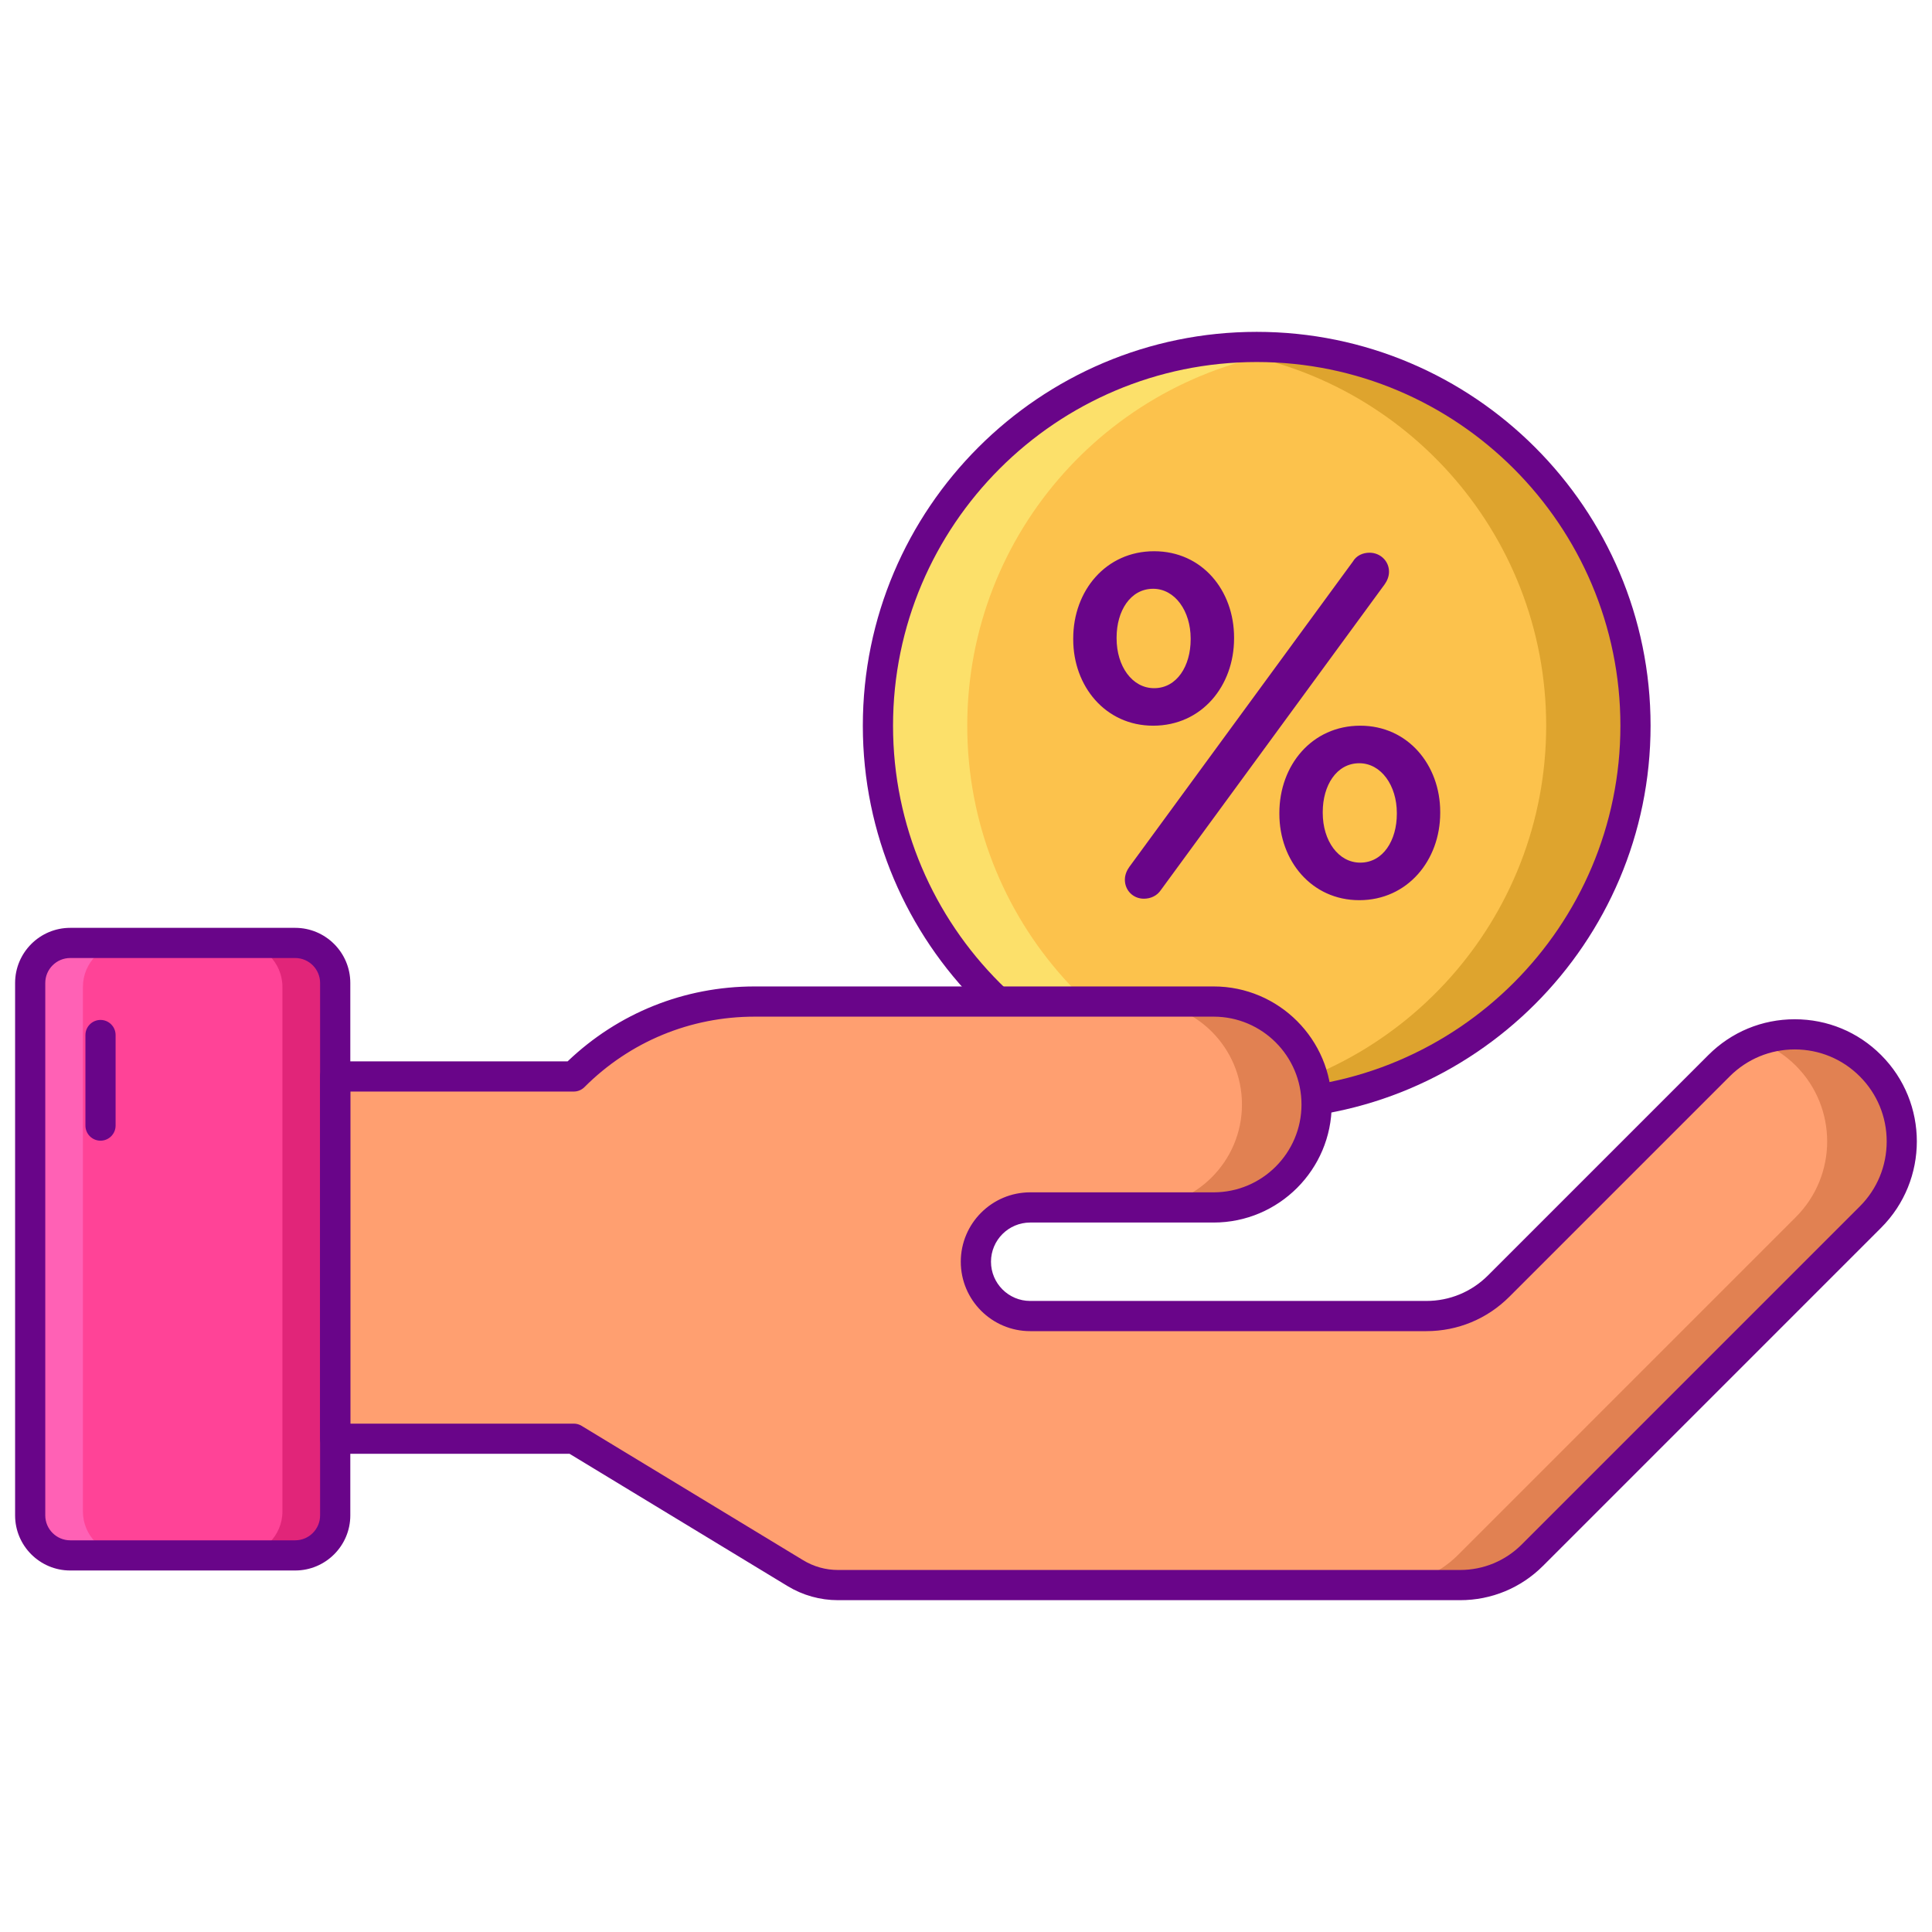 <svg width="60" height="60" viewBox="0 0 60 60" fill="none" xmlns="http://www.w3.org/2000/svg">
<path d="M39.028 34.301C45.525 34.301 50.792 29.034 50.792 22.537C50.792 16.041 45.525 10.774 39.028 10.774C32.532 10.774 27.265 16.041 27.265 22.537C27.265 29.034 32.532 34.301 39.028 34.301Z" fill="#FCC24C"/>
<path d="M39.028 10.774C38.559 10.774 38.096 10.805 37.641 10.858C43.484 11.545 48.018 16.51 48.018 22.537C48.018 28.565 43.484 33.53 37.641 34.217C38.096 34.27 38.559 34.301 39.028 34.301C45.525 34.301 50.792 29.034 50.792 22.537C50.792 16.041 45.525 10.774 39.028 10.774V10.774Z" fill="#DEA42E"/>
<path d="M39.028 34.301C39.498 34.301 39.96 34.27 40.415 34.217C34.573 33.53 30.039 28.565 30.039 22.537C30.039 16.51 34.573 11.545 40.415 10.858C39.96 10.805 39.498 10.774 39.028 10.774C32.532 10.774 27.265 16.041 27.265 22.537C27.265 29.034 32.532 34.301 39.028 34.301Z" fill="#FCE06A"/>
<path d="M39.028 34.77C32.284 34.77 26.796 29.282 26.796 22.538C26.796 15.793 32.284 10.306 39.028 10.306C45.773 10.306 51.26 15.793 51.26 22.538C51.26 29.282 45.773 34.77 39.028 34.77ZM39.028 11.243C32.801 11.243 27.734 16.31 27.734 22.538C27.734 28.765 32.801 33.832 39.028 33.832C45.256 33.832 50.323 28.765 50.323 22.538C50.323 16.31 45.257 11.243 39.028 11.243Z" fill="#690589"/>
<path d="M31.994 40.871H44.296C45.139 40.871 45.947 40.536 46.543 39.94L53.387 33.096C54.685 31.798 56.79 31.798 58.089 33.096C59.387 34.395 59.387 36.5 58.089 37.798L47.591 48.296C46.995 48.891 46.187 49.226 45.345 49.226H26.023C25.558 49.226 25.101 49.098 24.703 48.857L17.818 44.68H10.41V33.43H17.818C19.308 31.941 21.328 31.104 23.435 31.104H37.691C39.456 31.104 40.888 32.535 40.888 34.301C40.888 36.066 39.456 37.498 37.691 37.498H31.994C31.062 37.498 30.307 38.253 30.307 39.184C30.307 40.116 31.062 40.871 31.994 40.871V40.871Z" fill="#FF9F70"/>
<path d="M2.181 48.305H9.167C9.853 48.305 10.41 47.748 10.41 47.062V30.527C10.41 29.84 9.853 29.284 9.167 29.284H2.181C1.494 29.284 0.938 29.84 0.938 30.527V47.062C0.938 47.748 1.494 48.305 2.181 48.305V48.305Z" fill="#FF4397"/>
<path d="M9.045 29.284H7.406C8.16 29.284 8.771 29.895 8.771 30.649V46.939C8.771 47.693 8.16 48.304 7.406 48.304H9.045C9.799 48.304 10.41 47.693 10.41 46.939V30.649C10.41 29.895 9.799 29.284 9.045 29.284V29.284Z" fill="#E12579"/>
<path d="M2.303 48.304H3.941C3.187 48.304 2.575 47.693 2.575 46.939V30.649C2.575 29.895 3.187 29.284 3.941 29.284H2.303C1.549 29.284 0.938 29.895 0.938 30.649V46.939C0.938 47.693 1.549 48.304 2.303 48.304V48.304Z" fill="#FF61B5"/>
<path d="M9.167 48.773H2.181C1.237 48.773 0.469 48.006 0.469 47.062V30.527C0.469 29.583 1.237 28.815 2.181 28.815H9.167C10.111 28.815 10.879 29.583 10.879 30.527V47.062C10.879 48.005 10.111 48.773 9.167 48.773ZM2.181 29.752C1.754 29.752 1.406 30.1 1.406 30.527V47.062C1.406 47.488 1.754 47.836 2.181 47.836H9.167C9.594 47.836 9.941 47.489 9.941 47.062V30.527C9.941 30.1 9.594 29.752 9.167 29.752H2.181Z" fill="#690589"/>
<path d="M3.122 35.425C2.863 35.425 2.653 35.215 2.653 34.956V32.144C2.653 31.885 2.863 31.675 3.122 31.675C3.38 31.675 3.59 31.885 3.59 32.144V34.956C3.59 35.215 3.38 35.425 3.122 35.425Z" fill="#690589"/>
<path d="M58.089 33.096C57.139 32.147 55.76 31.895 54.579 32.334C55.014 32.495 55.422 32.747 55.771 33.096C57.069 34.395 57.069 36.5 55.771 37.798L45.274 48.296C44.678 48.891 43.87 49.226 43.027 49.226H45.345C46.188 49.226 46.996 48.891 47.592 48.296L58.089 37.798C59.387 36.5 59.387 34.395 58.089 33.096V33.096Z" fill="#E18152"/>
<path d="M38.57 34.301C38.57 36.066 37.139 37.498 35.373 37.498H37.691C39.457 37.498 40.888 36.066 40.888 34.301C40.888 32.535 39.457 31.104 37.691 31.104H35.373C37.139 31.104 38.57 32.535 38.57 34.301V34.301Z" fill="#E18152"/>
<path d="M45.345 49.695H26.023C25.472 49.695 24.932 49.544 24.46 49.258L17.688 45.149H10.41C10.151 45.149 9.941 44.939 9.941 44.68V33.43C9.941 33.172 10.151 32.962 10.41 32.962H17.627C19.199 31.46 21.253 30.635 23.435 30.635H37.691C39.712 30.635 41.357 32.28 41.357 34.301C41.357 36.322 39.712 37.967 37.691 37.967H31.994C31.322 37.967 30.776 38.513 30.776 39.184C30.776 39.856 31.322 40.402 31.994 40.402H44.296C45.02 40.402 45.7 40.12 46.211 39.609L53.055 32.765C53.772 32.048 54.724 31.654 55.737 31.654C56.751 31.654 57.703 32.048 58.419 32.765C59.899 34.244 59.899 36.651 58.419 38.13L47.922 48.627C47.234 49.316 46.318 49.695 45.345 49.695V49.695ZM10.878 44.212H17.818C17.904 44.212 17.988 44.235 18.061 44.28L24.946 48.456C25.271 48.653 25.644 48.757 26.023 48.757H45.344C46.068 48.757 46.748 48.476 47.26 47.964L57.757 37.467C58.297 36.927 58.593 36.21 58.593 35.447C58.593 34.685 58.296 33.967 57.757 33.428C57.218 32.888 56.5 32.591 55.737 32.591C54.975 32.591 54.258 32.889 53.718 33.428L46.874 40.272C46.186 40.96 45.27 41.34 44.296 41.34H31.994C30.805 41.34 29.838 40.373 29.838 39.184C29.838 37.996 30.805 37.029 31.994 37.029H37.691C39.196 37.029 40.419 35.805 40.419 34.301C40.419 32.797 39.196 31.573 37.691 31.573H23.435C21.438 31.573 19.561 32.35 18.15 33.762C18.062 33.85 17.943 33.899 17.819 33.899H10.879V44.212H10.878Z" fill="#690589"/>
<path d="M33.33 19.858V19.828C33.33 18.345 34.344 17.119 35.842 17.119C37.341 17.119 38.325 18.345 38.325 19.798V19.828C38.325 21.296 37.326 22.537 35.812 22.537C34.329 22.537 33.33 21.311 33.33 19.858V19.858ZM36.977 19.858V19.828C36.977 18.981 36.493 18.285 35.812 18.285C35.1 18.285 34.677 18.981 34.677 19.798V19.828C34.677 20.691 35.161 21.372 35.842 21.372C36.554 21.372 36.977 20.676 36.977 19.858ZM35.07 26.926L42.017 17.437C42.123 17.256 42.32 17.165 42.532 17.165C42.865 17.165 43.137 17.422 43.137 17.755C43.137 17.906 43.077 18.042 43.001 18.148L36.054 27.638C35.933 27.82 35.736 27.91 35.524 27.91C35.191 27.91 34.934 27.653 34.934 27.32C34.934 27.168 34.995 27.032 35.07 26.926V26.926ZM39.732 25.277V25.247C39.732 23.763 40.746 22.537 42.244 22.537C43.728 22.537 44.727 23.763 44.727 25.216V25.247C44.727 26.715 43.712 27.956 42.214 27.956C40.731 27.956 39.732 26.73 39.732 25.277V25.277ZM43.38 25.277V25.247C43.38 24.399 42.895 23.703 42.214 23.703C41.503 23.703 41.079 24.399 41.079 25.216V25.247C41.079 26.109 41.563 26.79 42.244 26.79C42.956 26.79 43.38 26.094 43.38 25.277V25.277Z" fill="#690589"/>
</svg>